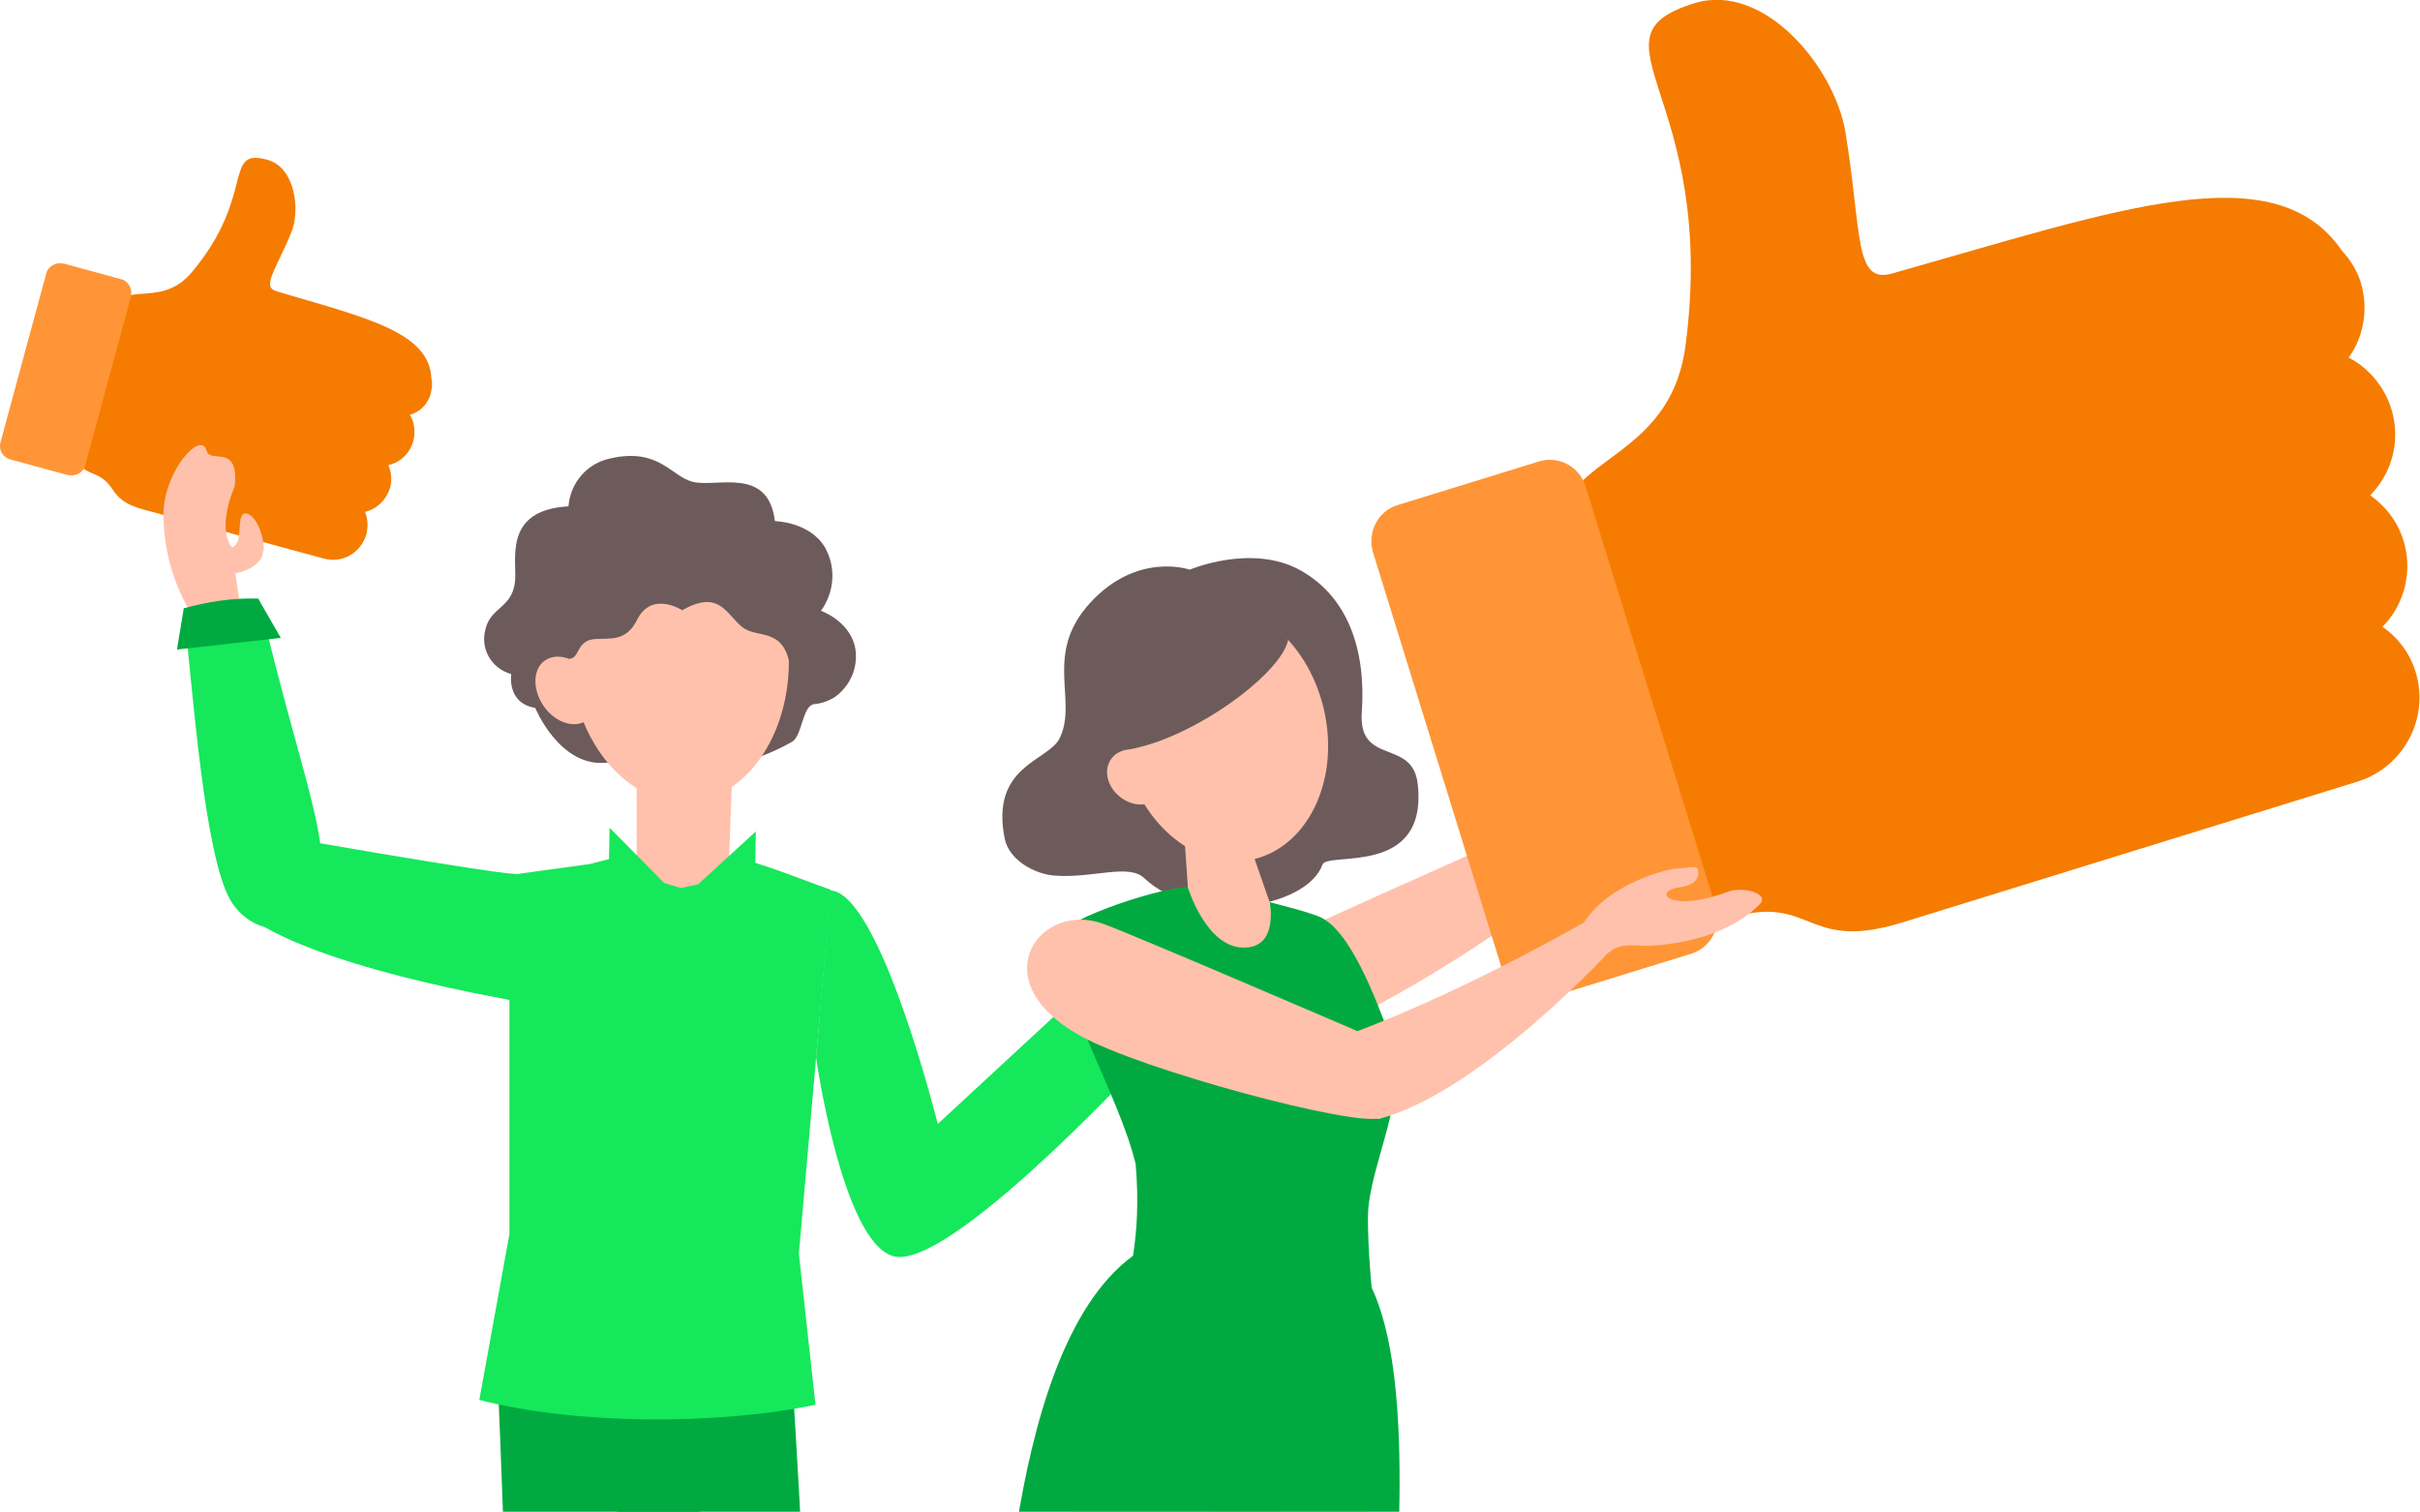 <svg version="1.1" id="Calque_1" xmlns="http://www.w3.org/2000/svg" xmlns:xlink="http://www.w3.org/1999/xlink" x="0" y="0" viewBox="0 0 393.8 246" xml:space="preserve"><style>.st0{clip-path:url(#SVGID_2_);fill:#f57c00}.st1,.st4,.st5,.st6,.st7{clip-path:url(#SVGID_2_);fill:#ff9536}.st4,.st5,.st6,.st7{fill:#6d5b5b}.st5,.st6,.st7{fill:#00aa40}.st6,.st7{fill:#15e85b}.st7{fill:#ffc1ac}</style><defs><path id="SVGID_1_" d="M0 0h393.8v246H0z"/></defs><clipPath id="SVGID_2_"><use xlink:href="#SVGID_1_" overflow="visible"/></clipPath><path class="st0" d="M70.1 64c.2-.8.3-1.6.1-2.4-.3-7.6-10.7-9.9-25.2-14.2-2.4-.7-.3-3.2 2.3-9.3 1.7-3.9.7-10.9-3.8-12.1-7.3-2-1.8 5.7-12.2 18.2-5.5 6.7-12.1.3-14.2 8l-4.7 17.4c-.8 3-1.3 5.9 2.8 7.5s2.2 4.2 8.1 5.8l29.4 8c3 .8 6-.9 6.9-3.9.3-1.2.3-2.5-.2-3.7 2-.5 3.5-2 4.1-4 .3-1.2.2-2.4-.3-3.6 3-.7 4.8-3.7 4.1-6.7-.1-.5-.3-1-.6-1.5 1.8-.5 3-1.9 3.4-3.5z"/><path class="st1" d="M.1 71.9l7.4-27.3c.3-1.3 1.6-2 2.9-1.7l9.2 2.5c1.3.3 2 1.6 1.7 2.9l-7.4 27.3c-.3 1.3-1.6 2-2.9 1.7l-9.2-2.5C.5 74.5-.3 73.2.1 71.9z"/><g id="c" clip-path="url(#SVGID_2_)"><path d="M39.3 100.1l-1-6.8s4.8-.8 4.5-4.1l-5-.1s-2.7-2.5.4-10c.7-7.1-4-3.5-4.6-5.8-.9-3.3-6.9 3.3-7 10.3 0 5.8 1.6 11.5 4.6 16.4l8.1.1z" fill="#ffc1ac"/></g><path class="st4" d="M112.1 372.2c1.6-4.5 5.1-5 5.1-5 6.7 9.5 23.3 3.7 22.7 16.5-25.2-.2-35.6 0-35.6 0 .1-4.2.5-8.5 1.1-12.7l1.3.2 5.4 1zM74.4 372.4c1.6-4.5 5.1-5 5.1-5 6.7 9.5 23.3 3.7 22.7 16.5-25.2-.2-35.6 0-35.6 0 .1-4.2.5-8.5 1.1-12.7l1.3.2 5.4 1z"/><path class="st5" d="M128.8 222.5s4.1 60.7 2.4 74.3-7.5 30.8-6.9 75.5c-8.2 2.1-20.1 0-20.1 0s-1.8-50.5 6.9-73.1c-3.5-21.9-14.9-72.1-14.9-72.1l32.6-4.6z"/><path class="st5" d="M116.6 224.2s-8.3 68.2-12.3 81.1-11.9 23.9-19.2 67.9c-8.4.4-18.5-1.8-18.5-1.8s3.3-54.1 16.5-66.8c.4-22.2-2.1-80.1-2.1-80.1l35.6-.3z"/><path class="st6" d="M84.8 142.3s-.6.5-34.6-5.4l-12 10.2m0 .1c9 9.9 47.6 16 47.6 16l-47.6-16z"/><path class="st7" d="M103.6 141.8c4.7 3.7 9.7 5.3 14.9 1.5l.7-18.4-15.6-.2v17.1z"/><path class="st6" d="M126.5 141.6l-3.6-1.2.1-5.1-9.4 8.6-2.8.6-2.7-.8-8.9-9-.1 5.1-3.1.8-13.1 1.8v58.4l-4.9 27c15.4 4 38.3 4.2 54.7.8L130 204l5.2-59.2-8.7-3.2zM29.9 99c5.4-1.2 8.2-1.8 12.3-1.4 6.9 29.6 12.7 41.1 9.1 49-3 6.6-10.5 5.4-13.8-.1-4.2-7.2-6.1-33.4-7.6-47.5z"/><path class="st6" d="M135.1 144.9c8.1.3 17.5 38 17.5 38l26.7-24.7 6.3 14.8s-31.5 34.1-40.3 31.4c-8.3-2.5-12.5-32.3-12.5-32.3l2.3-27.2z"/><path class="st4" d="M98.8 124.1c-7.7.9-11.7-8.9-11.7-8.9-4.7-.8-3.9-5.5-3.9-5.5-3.2-.9-5.1-4.1-4.2-7.3.8-3.6 4.3-3.4 4.8-7.7.4-3.4-2.1-11.7 8.7-12.3.3-3.8 3-7 6.8-7.8 7.9-1.8 9.9 2.9 13.4 3.8 3.9 1 12.3-2.6 13.4 6.4 0 0 5.6.1 8.1 4.2 1.9 3.3 1.6 7.3-.6 10.4 0 0 4.4 1.5 5.5 5.7.7 3.2-.6 6.4-3.2 8.3-1.1.7-2.3 1.1-3.5 1.2-1.8.3-1.9 5.2-3.5 6.1-2.6 1.5-5.4 2.6-8.2 3.4H98.8z"/><path class="st7" d="M128.3 105.4c.9 13.2-6.4 24.5-16.2 25.1s-18.5-9.5-19.4-22.8 7-21.8 16.8-22.4 17.9 6.8 18.8 20.1z"/><path class="st7" d="M95.8 109.9c1.8 2.8 1.7 6.1-.4 7.4s-5.2.2-7-2.5-1.7-6.1.4-7.4 5.2-.2 7 2.5z"/><path class="st4" d="M86.4 98.3l21-17.6 23.9 11.6-2.6 17.1c-.8-7.8-5.5-5.2-8.1-7.5s-3.7-5.9-9.6-2.6c0 0-4.9-3.2-7.3 1.5-1.8 3.7-4.4 3-7 3.2-3 .3-2.3 3.2-4.1 3.2l-6.2-8.9z"/><path class="st7" d="M36.7 89.6c1.2-.5 2-.7 2.2-2.5s0-4.2 1.6-3.4 2.6 4.4 2.4 5.9c-1.9 1-6.2 0-6.2 0z"/><path class="st5" d="M29.9 99l-1.1 6.7 16.9-1.9-3.7-6.4c-4.1-.1-8.2.5-12.1 1.6z"/><path class="st7" d="M240.1 140.6c1.1 3.3 11.5 5.1 12.3 4.2 5.5-14.1-.3-41.8-.3-41.8l-5.1-2.3c0-.1-1.8 21.4-6.9 39.9z"/><path class="st7" d="M214.3 168.1c9.7-3.1 37-20.4 38.2-23.8l-11.4-6.1s-31.2 13.9-36.2 16.4c-8.8 4.4-6.3 18.6 9.4 13.5z"/><path class="st4" d="M221.6 115.9c.7-9.9-2.1-18.7-10-23.1s-18-.1-18-.1-8.5-3-16.2 5.4-1.9 15.9-5 22.1c-1.9 3.7-11.3 4.4-8.9 16.3.7 3.4 4.8 5.8 8.3 6 6.2.4 11.9-2 14.4.4 8.2 7.8 26.4 5 29-2.2.8-2.2 17.2 2.1 15.5-13.1-.8-7.5-9.7-2.9-9.1-11.7z"/><path class="st5" d="M222.6 198.1c0-8.3 7.2-20.7 3.7-29.1-2.5-6.7-6.7-18-11.8-19.9-2.4-.9-4.9-1.5-7.9-2.3 0 0 .9 5.5-2.6 5.8-6.8.6-10.4-8.2-10.4-8.2-3.7-.4-20.4 5.1-21.2 7.8 0 10.9 9.5 25.4 12.4 37.2 1.1 12.7-1.6 19.4-1.6 20.9 0 0 23.9 8 40-.9 0 0-.6-5.7-.6-11.3z"/><path class="st7" d="M203.3 137.3l-10.6-1.6.6 8.7s2.9 9.6 8.9 9.8 4.4-7.4 4.4-7.4l-3.3-9.5z"/><path class="st7" d="M183 123.1c2.7 11.4 12.2 18.9 21.1 16.7s14-13.1 11.3-24.5-12.2-18.9-21.1-16.7-14 13.1-11.3 24.5z"/><path class="st7" d="M187.3 123.2c2.2 1.7 2.8 4.5 1.4 6.3-1.4 1.8-4.3 1.9-6.4.2-2.2-1.7-2.8-4.5-1.4-6.3s4.2-1.9 6.4-.2z"/><path class="st4" d="M182.8 122.1c10.7-1.4 25.6-12.3 26.8-17.9-2.1-6.7-13.1-10.1-19.3-7s-12 16.4-7.5 24.9z"/><path class="st7" d="M213.2 359.2c-.7-7 2.9-60.7 2.9-60.7 10.3-47.2 6.2-81 6.2-81l-17.7 1.2-7 26.7L201 290s-1.2 3.4-1.9 6.2c-3.5 14.9 0 32.6 2.2 44.5 1 5.5 2.6 17 2.6 19.6l-4.5 5.7s16.1 17.8 18.6 17.9c4.8.2 3.4-4.5 3.4-4.5-6.6-6.8-8-18.1-8.2-20.2z"/><path class="st4" d="M199.2 372.3l.9 11.4 2.1.1 1-10.6c5.5 1.4 9.4 11.3 9.4 11.3 3.8 1.4 13.4 2.3 16.8.5.8-3.3-7.9-5.7-7.9-5.7-.8.9-5.5 1.6-7.1.6-6.1-5.2-9.1-12.8-10.4-19.8 0 .2-9.7.8-4.8 12.2z"/><path class="st7" d="M207.2 221l-24.9-3.5c-9.5 21.6-12.6 59.1-15.2 72.5-10.4 17.4-13.7 70.2-13.7 70.2L149 366s16.1 17.8 18.6 17.9c4.8.2 3.4-4.5 3.4-4.5-6.6-6.8-7.9-15.8-8.3-17.8-.6-3 20.2-61.6 20.2-61.6l2.2-5.6c25.4-42 29.6-73.7 29.6-73.7l-7.5.3z"/><path class="st4" d="M148.7 372.3l.9 11.4 2.1.1 1-10.6c5.5 1.4 9.4 11.3 9.4 11.3 3.8 1.4 13.4 2.3 16.8.5.8-3.3-7.9-5.7-7.9-5.7-.8.9-5.5 1.6-7.1.6-6.1-5.2-9.1-12.8-10.4-19.8-.1.2-9.7.8-4.8 12.2z"/><path class="st5" d="M160.9 287.6c2.5-8.3 1.5-67 23.4-83.2l37.8 3.1c8.7 14.1 5.5 50.9 2.6 81.2-17.8 6.3-31.9 8.8-63.8-1.1z"/><path class="st0" d="M384.2 46.1c-.6-2-1.7-3.8-3.1-5.3-11-16-36.3-6.7-73.2 3.7-6.2 1.8-4.9-6.5-7.6-23-1.8-10.7-13.3-24.4-24.5-21-18.5 5.7 3.8 14.7-1.5 55.6-2.8 21.8-25.6 17.1-19.7 36.4l13.5 43.8c2.3 7.5 5.3 14.4 16.2 12.4 10.6-2 10.5 6 25.3 1.4l74-22.9c7.5-2.3 11.8-10.3 9.5-17.8-.9-3-2.8-5.6-5.4-7.4 5.4-5.5 5.4-14.4-.1-19.8-.6-.6-1.2-1.1-1.9-1.6 5.5-5.6 5.4-14.5-.2-20-1-1-2.1-1.8-3.3-2.4 2.5-3.5 3.2-8 2-12.1z"/><path class="st1" d="M227.4 82.2l23-7.1c3.2-1 6.6.8 7.6 4l21.2 68.5c1 3.2-.8 6.6-4 7.6l-23 7.1c-3.2 1-6.6-.8-7.6-4l-21.2-68.5c-.9-3.2.8-6.6 4-7.6z"/><path class="st7" d="M268.7 153.9c-2.4.1-5.2-.6-6.8 1.1l-4.2-4.8c4.1-6.5 13.6-8.7 14.6-8.8 2.5-.2 3.7-.5 3.9-.1s.8 2.6-2.9 3.1c-4.6.6-1.6 4.3 7.9.7 2.4-.9 6.8.3 5.2 2-1.7 1.8-6.8 6.1-17.7 6.8z"/><path class="st7" d="M220.1 168.1c-2.2 3.2 2.9 13.9 4.2 14 16.5-4.2 38-27.7 38-27.7l-1.2-6.2s-20.7 12.3-41 19.9z"/><path class="st7" d="M175.7 168.5c9.9 5.6 45.1 15 48.9 13.4l-3.7-14.1s-35.3-15.2-41.2-17.4c-10.3-4-20.2 9-4 18.1z"/><path class="st6" d="M66.2 142l17.7.2 4.1 15.1-3.2 8.4-1.4-3.7-.5.7-26-7-10.8-4.7 3.3-6.1 9-2.2z"/></svg>
